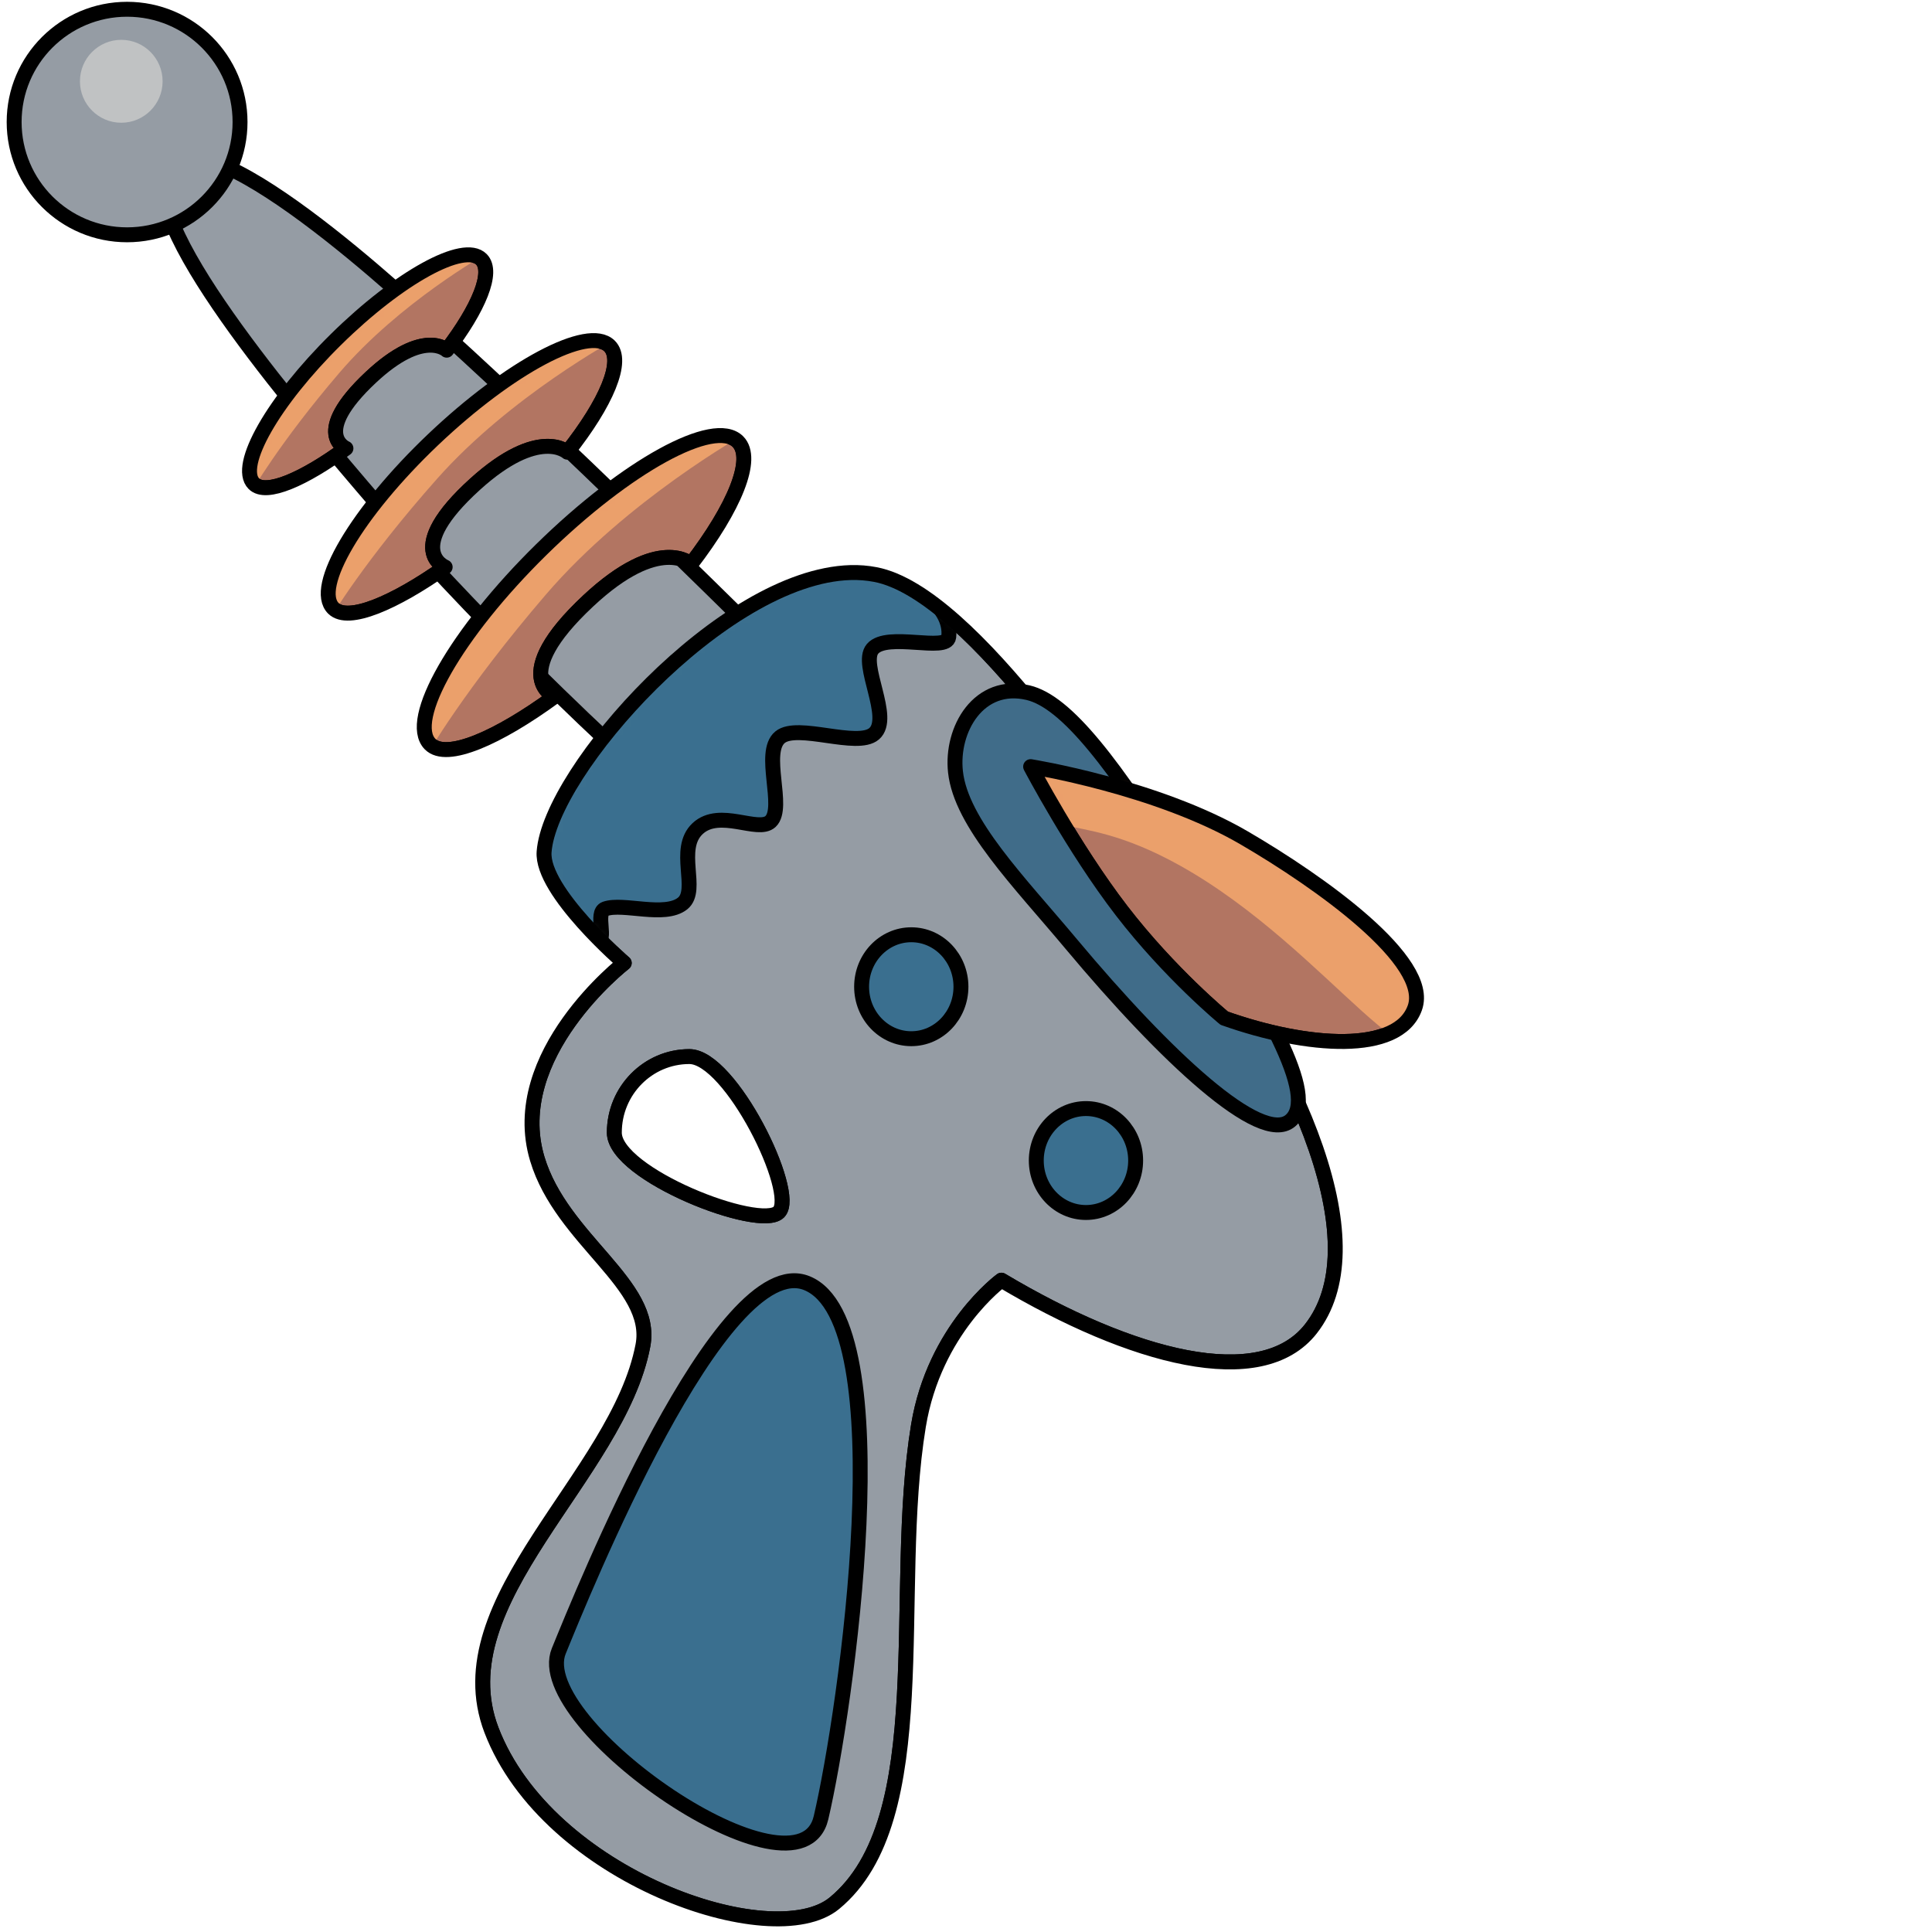 <ns0:svg xmlns:ns0="http://www.w3.org/2000/svg" width="256" height="256" viewBox="0 0 191 259" fill="none" preserveAspectRatio="xMinYMin meet">
<ns0:path d="M48.563 65.216C37.927 52.717 16.348 27.225 23.23 21.77C30.111 16.315 59.753 44.988 59.753 44.988C74.736 58.537 99.051 82.538 99.051 82.538C99.124 84.888 94.711 88.911 90.208 92.454C86.366 95.477 82.457 98.15 81.21 99.138C81.21 99.138 63.686 82.987 48.563 65.216Z" fill="#959CA4" stroke="black" stroke-width="2" stroke-miterlimit="10" stroke-linejoin="round" />
<ns0:path d="M1.896 16.359C1.896 8.011 8.676 1.242 17.038 1.242C25.401 1.242 32.18 8.011 32.18 16.359C32.18 24.708 25.401 31.477 17.038 31.477C8.676 31.477 1.896 24.708 1.896 16.359Z" fill="#959CA4" stroke="black" stroke-width="2" stroke-miterlimit="10" stroke-linejoin="round" />
<ns0:path d="M10.717 10.897C10.717 7.827 13.197 5.339 16.257 5.339C19.317 5.339 21.799 7.827 21.799 10.897C21.799 13.966 19.317 16.455 16.257 16.455C13.197 16.455 10.717 13.966 10.717 10.897Z" fill="#C0C2C3" />
<ns0:path d="M114.013 76.759C96.87 77.253 73.737 103.402 72.941 114.203C72.549 119.499 83.683 129.097 83.683 129.097C83.683 129.097 67.826 141.401 72.03 155.361C75.307 166.25 87.743 172.188 86.189 180.374C82.863 197.886 59.241 214.545 65.879 231.917C73.389 251.568 103.556 261.971 111.85 255.15C125.516 243.909 119.449 213.467 123.124 191.138C125.256 178.185 134.246 171.619 134.246 171.619C151.662 181.999 169.039 186.695 175.737 178.139C184.301 167.201 175.371 144.321 156.529 119.054C149.564 109.714 130.522 79.55 117.354 77.023C116.273 76.816 115.157 76.726 114.013 76.759ZM92.414 141.642C97.964 141.642 106.922 159.938 104.41 162.486C101.896 165.034 82.354 157.466 82.355 151.837C82.355 146.207 86.864 141.642 92.414 141.642Z" fill="#959CA4" stroke="black" stroke-width="2" stroke-miterlimit="10" stroke-linejoin="round" />
<ns0:mask id="mask0_37_1452" style="mask-type:luminance" maskUnits="userSpaceOnUse" x="64" y="76" width="116" height="182">
<ns0:path d="M114.014 76.759C96.871 77.253 73.739 103.402 72.942 114.203C72.55 119.499 83.683 129.097 83.683 129.097C83.683 129.097 67.828 141.401 72.031 155.361C75.308 166.25 87.744 172.188 86.189 180.374C82.864 197.886 59.242 214.545 65.88 231.917C73.39 251.568 103.557 261.971 111.851 255.15C125.517 243.909 119.45 213.467 123.125 191.138C125.257 178.185 134.247 171.619 134.247 171.619C151.663 181.999 169.04 186.695 175.738 178.139C184.302 167.201 175.372 144.321 156.53 119.054C149.565 109.714 130.523 79.55 117.355 77.023C116.274 76.816 115.157 76.726 114.014 76.759ZM92.415 141.642C97.965 141.642 106.923 159.938 104.411 162.486C101.897 165.034 82.355 157.466 82.356 151.837C82.356 146.207 86.865 141.642 92.415 141.642Z" fill="white" />
</ns0:mask>
<ns0:g mask="url(#mask0_37_1452)">
<ns0:path d="M72.297 120.102C65.391 112.858 70.299 97.003 83.257 84.689C96.216 72.375 112.321 68.265 119.227 75.51C121.804 78.212 127.699 80.937 127.183 85.406C126.942 87.482 118.913 84.687 116.969 86.985C115.211 89.065 119.654 96.225 117.186 98.363C114.923 100.324 106.911 96.91 104.575 98.828C102.087 100.869 105.288 108.234 103.303 110.12C101.63 111.71 96.474 108.325 93.526 111.076C90.578 113.825 93.764 119.309 91.51 121.118C89.11 123.047 83.532 120.986 81.137 121.84C79.706 122.351 81.486 126.199 80.006 126.188C76.165 126.158 74.577 122.494 72.297 120.102Z" fill="#3A6F8F" stroke="black" stroke-width="2" stroke-miterlimit="10" stroke-linejoin="round" />
<ns0:path d="M115.505 132.279C115.505 128.432 118.486 125.312 122.164 125.312C125.842 125.312 128.823 128.432 128.823 132.279C128.823 136.127 125.842 139.246 122.164 139.246C118.486 139.246 115.505 136.127 115.505 132.279Z" fill="#3A6F8F" stroke="black" stroke-width="2" stroke-miterlimit="10" stroke-linejoin="round" />
<ns0:path d="M138.922 155.579C138.922 151.731 141.903 148.612 145.581 148.612C149.259 148.612 152.242 151.731 152.242 155.579C152.242 159.426 149.259 162.545 145.581 162.545C141.903 162.545 138.922 159.426 138.922 155.579Z" fill="#3A6F8F" stroke="black" stroke-width="2" stroke-miterlimit="10" stroke-linejoin="round" />
<ns0:path d="M74.909 221.33C78.052 213.644 96.701 167.345 108.174 172.02C120.872 177.195 113.462 229.168 110.066 243.674C107.147 256.142 70.903 231.124 74.909 221.33Z" fill="#3A6F8F" stroke="black" stroke-width="2" stroke-miterlimit="10" stroke-linejoin="round" />
<ns0:path d="M114.014 76.759C96.871 77.253 73.739 103.402 72.942 114.203C72.55 119.499 83.683 129.097 83.683 129.097C83.683 129.097 67.828 141.401 72.031 155.361C75.308 166.25 87.744 172.188 86.189 180.374C82.864 197.886 59.242 214.545 65.88 231.917C73.39 251.568 103.557 261.971 111.851 255.15C125.517 243.909 119.45 213.467 123.125 191.138C125.257 178.185 134.247 171.619 134.247 171.619C151.663 181.999 169.04 186.695 175.738 178.139C184.302 167.201 175.372 144.321 156.53 119.054C149.565 109.714 130.523 79.55 117.355 77.023C116.274 76.816 115.157 76.726 114.014 76.759ZM92.415 141.642C97.965 141.642 106.923 159.938 104.411 162.486C101.897 165.034 82.355 157.466 82.356 151.837C82.356 146.207 86.865 141.642 92.415 141.642Z" stroke="black" stroke-width="2" stroke-miterlimit="10" stroke-linejoin="round" />
</ns0:g>
<ns0:path d="M57.657 99.753C54.497 96.547 61.173 84.87 72.571 73.674C83.969 62.478 95.77 56.002 98.932 59.209C101.174 61.484 98.465 68.022 92.631 75.628C92.631 75.628 88.434 71.604 78.862 80.547C67.951 90.741 74.36 93.373 74.36 93.373C66.791 98.904 59.868 101.997 57.657 99.753Z" fill="#B27562" stroke="black" stroke-width="2" stroke-miterlimit="10" stroke-linejoin="round" />
<ns0:mask id="mask1_37_1452" style="mask-type:luminance" maskUnits="userSpaceOnUse" x="56" y="58" width="44" height="43">
<ns0:path d="M57.659 99.753C54.499 96.547 61.175 84.87 72.573 73.674C83.971 62.478 95.772 56.002 98.934 59.209C101.176 61.484 98.467 68.022 92.633 75.628C92.633 75.628 88.436 71.604 78.864 80.547C67.953 90.741 74.362 93.373 74.362 93.373C66.793 98.904 59.87 101.997 57.659 99.753Z" fill="white" />
</ns0:mask>
<ns0:g mask="url(#mask1_37_1452)">
<ns0:path d="M69.924 76.075C86.665 57.012 99.801 58.203 99.801 58.203C99.801 58.203 84.132 66.956 73.177 79.711C62.221 92.465 57.208 101.257 57.208 101.257C57.208 101.257 54.618 93.505 69.924 76.075Z" fill="#EBA06B" />
<ns0:path d="M57.659 99.753C54.499 96.547 61.175 84.87 72.573 73.674C83.971 62.478 95.772 56.002 98.934 59.209C101.176 61.484 98.467 68.022 92.633 75.628C92.633 75.628 88.436 71.604 78.864 80.547C67.953 90.741 74.362 93.373 74.362 93.373C66.793 98.904 59.87 101.997 57.659 99.753Z" stroke="black" stroke-width="2" stroke-miterlimit="10" stroke-linejoin="round" />
</ns0:g>
<ns0:path d="M44.702 81.558C41.868 78.774 47.855 68.64 58.073 58.924C68.291 49.208 78.872 43.587 81.706 46.371C83.716 48.346 81.288 54.02 76.058 60.62C76.058 60.62 72.294 57.127 63.713 64.889C53.932 73.736 59.678 76.02 59.678 76.02C52.891 80.821 46.685 83.504 44.702 81.558Z" fill="#B27562" stroke="black" stroke-width="2" stroke-miterlimit="10" stroke-linejoin="round" />
<ns0:mask id="mask2_37_1452" style="mask-type:luminance" maskUnits="userSpaceOnUse" x="43" y="45" width="40" height="38">
<ns0:path d="M44.701 81.558C41.867 78.774 47.854 68.64 58.072 58.924C68.29 49.208 78.871 43.587 81.705 46.371C83.715 48.346 81.287 54.02 76.057 60.62C76.057 60.62 72.293 57.127 63.712 64.889C53.931 73.736 59.677 76.02 59.677 76.02C52.89 80.821 46.684 83.504 44.701 81.558Z" fill="white" />
</ns0:mask>
<ns0:g mask="url(#mask2_37_1452)">
<ns0:path d="M55.697 61.008C70.707 44.463 82.484 45.498 82.484 45.498C82.484 45.498 68.436 53.094 58.614 64.163C48.791 75.231 44.297 82.862 44.297 82.862C44.297 82.862 41.974 76.133 55.697 61.008Z" fill="#EBA06B" />
<ns0:path d="M44.701 81.556C41.867 78.773 47.854 68.639 58.072 58.923C68.29 49.207 78.871 43.586 81.705 46.37C83.715 48.345 81.287 54.019 76.057 60.619C76.057 60.619 72.293 57.127 63.712 64.888C53.931 73.735 59.677 76.019 59.677 76.019C52.89 80.82 46.684 83.503 44.701 81.556Z" stroke="black" stroke-width="2" stroke-miterlimit="10" stroke-linejoin="round" />
</ns0:g>
<ns0:path d="M34.029 64.836C31.692 62.458 36.628 53.798 45.053 45.496C53.478 37.192 62.204 32.389 64.54 34.769C66.198 36.456 64.196 41.304 59.884 46.945C59.884 46.945 56.78 43.96 49.704 50.593C41.638 58.152 46.376 60.105 46.376 60.105C40.781 64.206 35.663 66.5 34.029 64.836Z" fill="#B27562" stroke="black" stroke-width="2" stroke-miterlimit="10" stroke-linejoin="round" />
<ns0:mask id="mask3_37_1452" style="mask-type:luminance" maskUnits="userSpaceOnUse" x="33" y="34" width="33" height="32">
<ns0:path d="M34.03 64.836C31.693 62.458 36.629 53.798 45.054 45.496C53.48 37.192 62.205 32.389 64.541 34.769C66.199 36.456 64.197 41.304 59.885 46.945C59.885 46.945 56.781 43.96 49.705 50.593C41.639 58.152 46.377 60.105 46.377 60.105C40.782 64.206 35.664 66.5 34.03 64.836Z" fill="white" />
</ns0:mask>
<ns0:g mask="url(#mask3_37_1452)">
<ns0:path d="M43.095 47.276C55.472 33.139 65.183 34.023 65.183 34.023C65.183 34.023 53.599 40.514 45.501 49.972C37.402 59.431 33.696 65.952 33.696 65.952C33.696 65.952 31.781 60.202 43.095 47.276Z" fill="#EBA06B" />
<ns0:path d="M34.029 64.836C31.692 62.458 36.628 53.798 45.053 45.496C53.478 37.192 62.204 32.389 64.54 34.769C66.198 36.456 64.196 41.304 59.884 46.945C59.884 46.945 56.78 43.96 49.704 50.593C41.638 58.152 46.376 60.105 46.376 60.105C40.781 64.206 35.663 66.5 34.029 64.836Z" stroke="black" stroke-width="2" stroke-miterlimit="10" stroke-linejoin="round" />
</ns0:g>
<ns0:path d="M143.59 126.53C136.628 118.202 128.844 110.361 128.09 103.476C127.465 97.763 131.231 91.304 137.817 92.857C142.962 94.071 149.337 102.318 159.057 117.965C169.535 134.834 176.931 146.953 172.976 150.249C169.019 153.545 156.33 141.768 143.59 126.53Z" fill="#406C89" stroke="black" stroke-width="2" stroke-miterlimit="10" stroke-linejoin="round" />
<ns0:path d="M138.164 102.773C138.164 102.773 155.013 105.459 166.781 112.319C176.982 118.265 191.893 128.863 189.674 135.098C187.455 141.334 175.25 140.448 164.119 136.499C164.119 136.499 156.847 130.514 150.358 122.083C143.869 113.651 138.164 102.773 138.164 102.773Z" fill="#B27562" stroke="black" stroke-width="2" stroke-miterlimit="10" stroke-linejoin="round" />
<ns0:mask id="mask4_37_1452" style="mask-type:luminance" maskUnits="userSpaceOnUse" x="138" y="102" width="52" height="38">
<ns0:path d="M138.163 102.773C138.163 102.773 155.012 105.459 166.78 112.319C176.981 118.265 191.892 128.863 189.673 135.098C187.454 141.334 175.249 140.448 164.118 136.499C164.118 136.499 156.846 130.514 150.357 122.083C143.868 113.651 138.163 102.773 138.163 102.773Z" fill="white" />
</ns0:mask>
<ns0:g mask="url(#mask4_37_1452)">
<ns0:path d="M138.704 103.267C138.704 92.06 154.32 102.432 169.808 111.307C189.907 122.822 194.651 125.206 193.145 136.313C191.294 149.972 178.483 127.38 158.224 116.059C142.642 107.351 138.704 114.473 138.704 103.267Z" fill="#EBA06B" />
<ns0:path d="M138.163 102.773C138.163 102.773 155.012 105.459 166.78 112.319C176.981 118.265 191.892 128.863 189.673 135.098C187.454 141.334 175.249 140.448 164.118 136.499C164.118 136.499 156.846 130.514 150.357 122.083C143.868 113.651 138.163 102.773 138.163 102.773Z" stroke="black" stroke-width="2" stroke-miterlimit="10" stroke-linejoin="round" />
</ns0:g>
</ns0:svg>